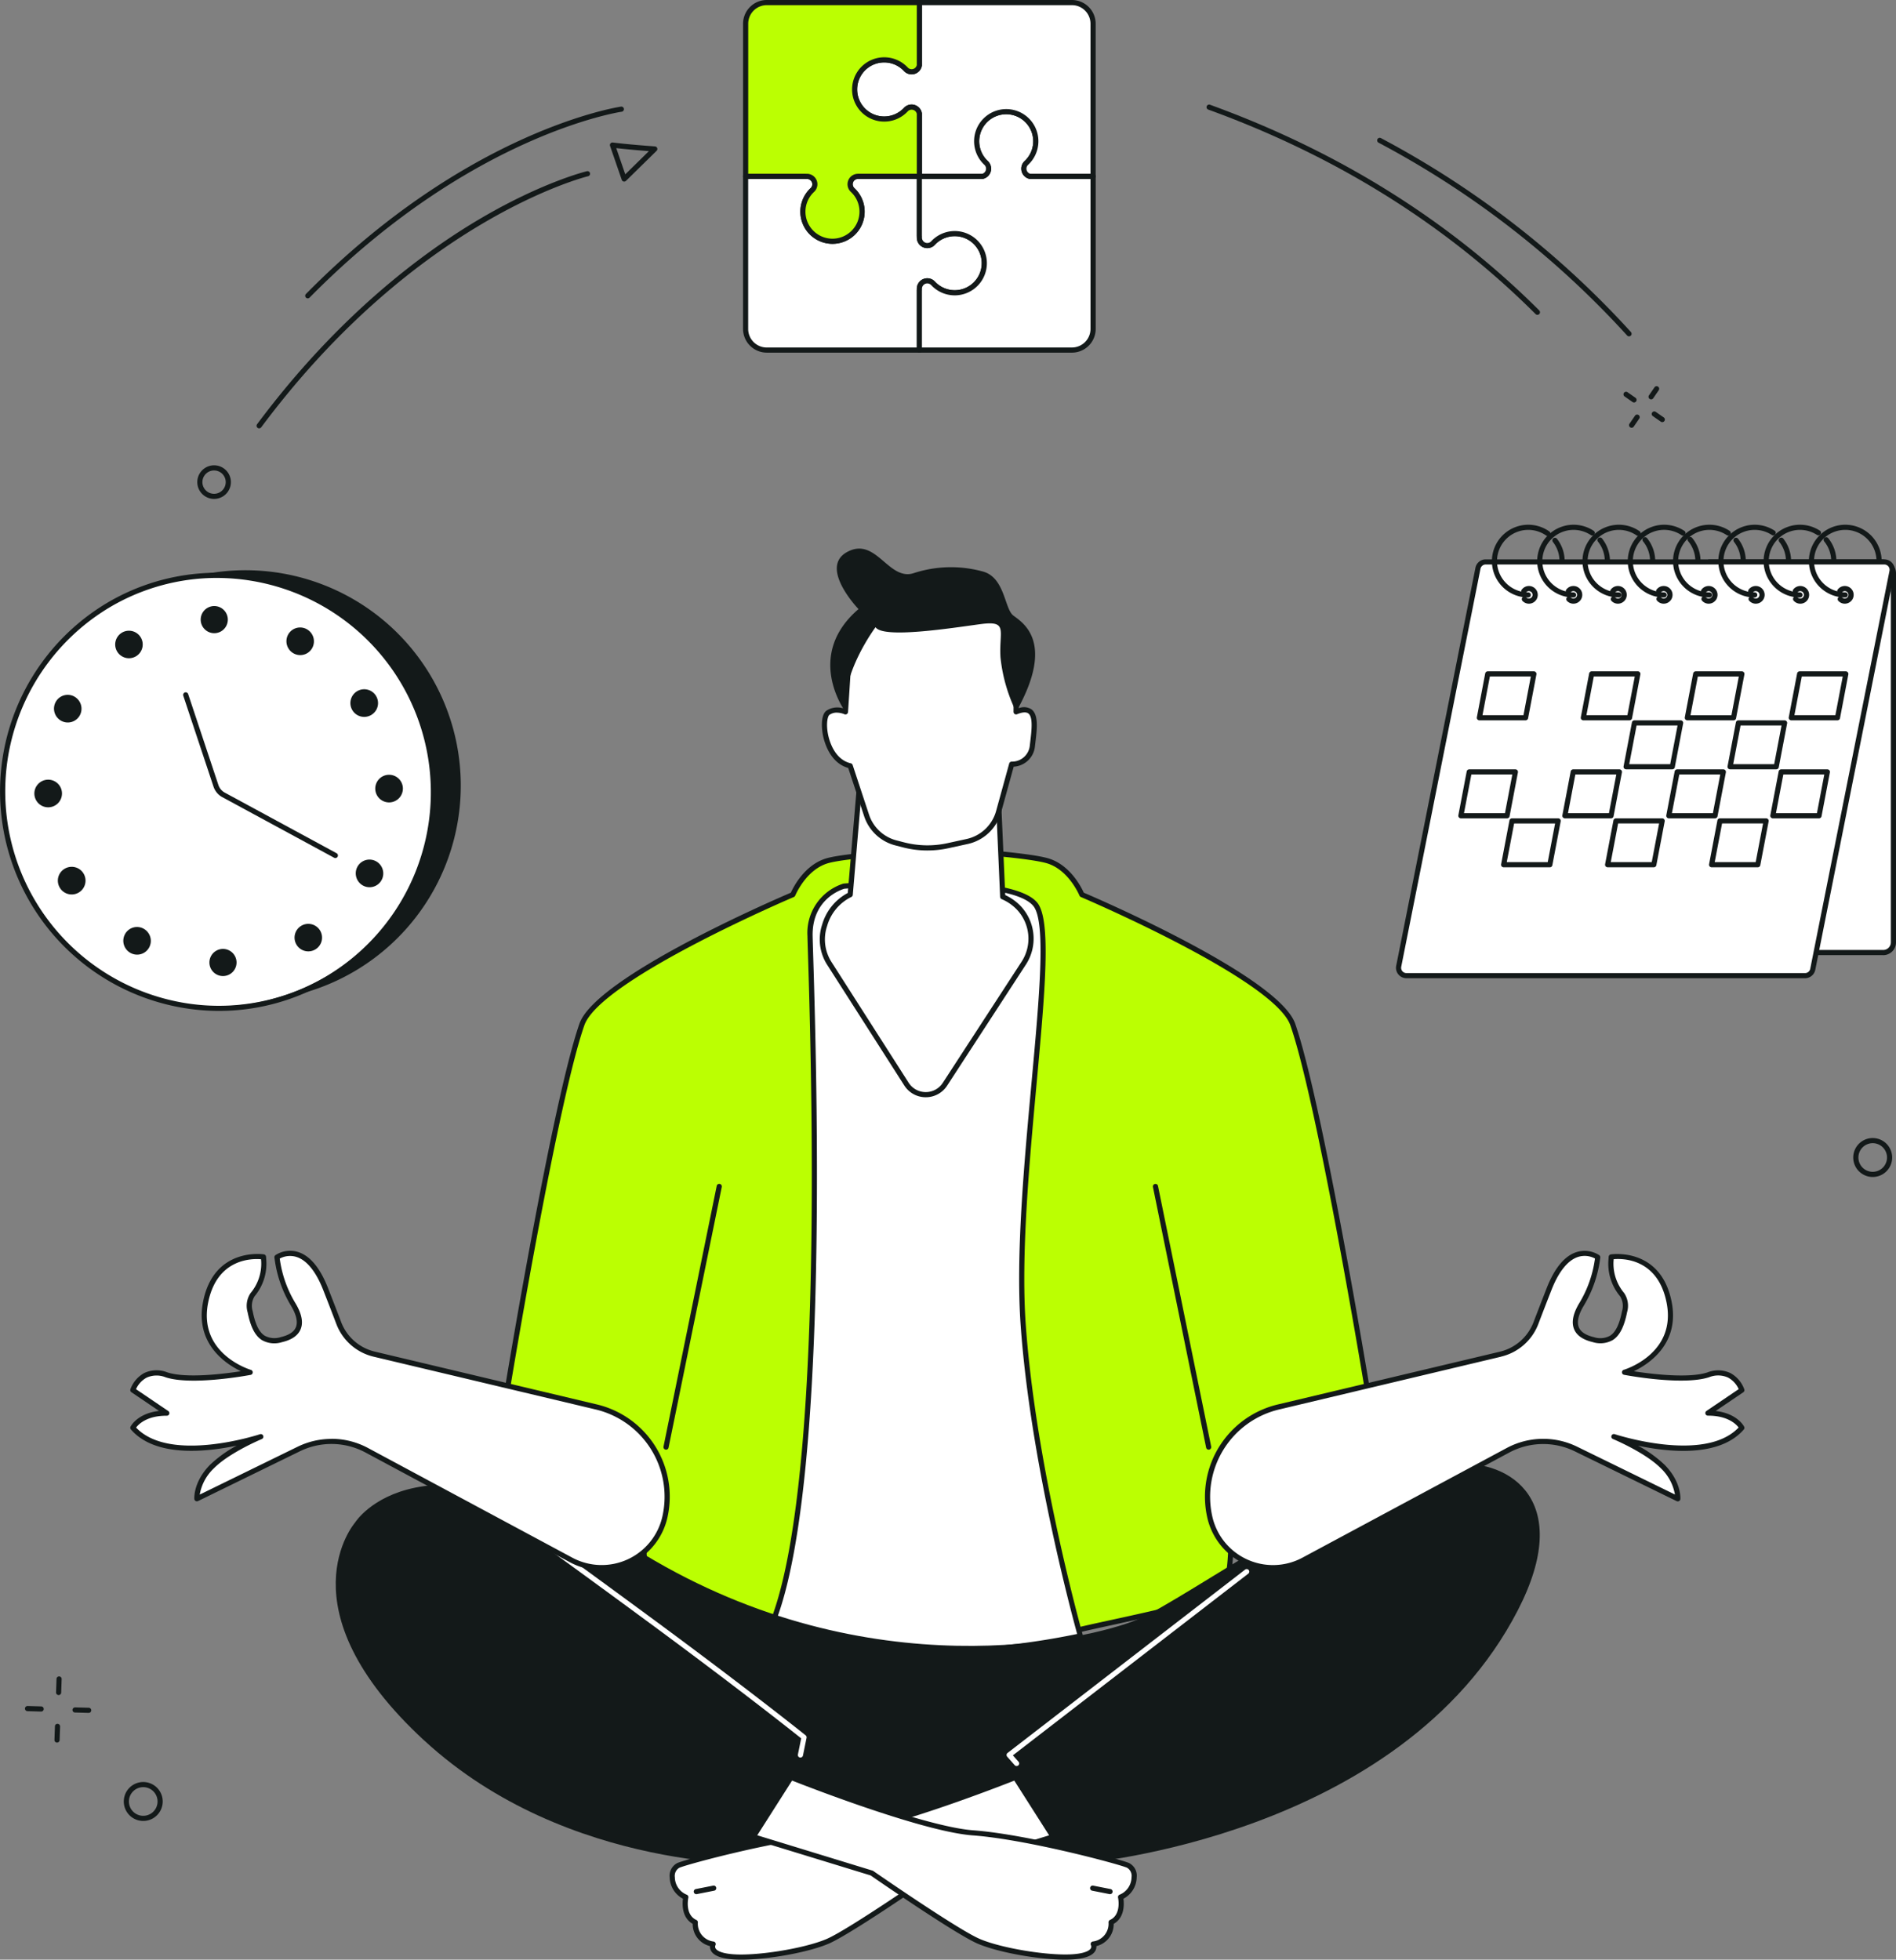 <svg id="Gruppe_37324" data-name="Gruppe 37324" xmlns="http://www.w3.org/2000/svg" xmlns:xlink="http://www.w3.org/1999/xlink" width="378.506" height="391.156" viewBox="0 0 378.506 391.156">
  <rect x="0" y="0" width="378.506" height="391.156" fill="#808080" stroke="none"/>
  <defs>
    <clipPath id="clip-path">
      <rect id="Rechteck_455" data-name="Rechteck 455" width="378.506" height="391.156" transform="translate(0 0)" fill="none"/>
    </clipPath>
  </defs>
  <g id="Gruppe_37323" data-name="Gruppe 37323" clip-path="url(#clip-path)">
    <path id="Pfad_25632" data-name="Pfad 25632" d="M87.826,138.357a42.987,42.987,0,1,1-57.4-20.318,42.988,42.988,0,0,1,57.4,20.318" fill="#131919"/>
    <path id="Pfad_25633" data-name="Pfad 25633" d="M80.411,136.01A42.987,42.987,0,1,1,21.42,120.916,42.987,42.987,0,0,1,80.411,136.01" fill="#fff"/>
    <path id="Pfad_25634" data-name="Pfad 25634" d="M43.743,201.784a43.815,43.815,0,0,1-22.588-81.31,43.02,43.02,0,0,1,32.84-4.8,43.823,43.823,0,0,1,11.871,79.964,43,43,0,0,1-22.123,6.143m-.463-86.424a41.979,41.979,0,0,0-21.6,6,42.8,42.8,0,0,0,11.6,78.088,42,42,0,0,0,32.06-4.686,42.777,42.777,0,0,0-22.059-79.4" fill="#131919"/>
    <path id="Pfad_25635" data-name="Pfad 25635" d="M66.945,171.271a.509.509,0,0,1-.244-.062L44.387,159.117a3.724,3.724,0,0,1-1.765-2.106l-6.034-18.145a.514.514,0,1,1,.976-.324L43.6,156.687a2.7,2.7,0,0,0,1.28,1.527l22.314,12.092a.514.514,0,0,1-.245.965" fill="#131919"/>
    <path id="Pfad_25636" data-name="Pfad 25636" d="M28.108,127.245a2.745,2.745,0,1,1-3.767-.964,2.744,2.744,0,0,1,3.767.964" fill="#131919"/>
    <path id="Pfad_25637" data-name="Pfad 25637" d="M14.861,139.052a2.771,2.771,0,0,1,1.064,3.751,2.733,2.733,0,0,1-3.715,1.066l-.02-.011a2.772,2.772,0,0,1-1.064-3.755,2.733,2.733,0,0,1,3.715-1.066l.02.011" fill="#131919"/>
    <path id="Pfad_25638" data-name="Pfad 25638" d="M9.56,155.626a2.758,2.758,0,1,1-2.7,2.815v-.023a2.764,2.764,0,0,1,2.7-2.792" fill="#131919"/>
    <path id="Pfad_25639" data-name="Pfad 25639" d="M12.89,173.415a2.76,2.76,0,1,1-.941,3.788l-.005-.008a2.744,2.744,0,0,1,.928-3.769l.018-.011" fill="#131919"/>
    <path id="Pfad_25640" data-name="Pfad 25640" d="M24.964,186.441a2.733,2.733,0,0,1,3.715-1.066l.02.011a2.772,2.772,0,0,1,1.064,3.755,2.733,2.733,0,0,1-3.715,1.066l-.02-.011a2.772,2.772,0,0,1-1.064-3.755" fill="#131919"/>
    <path id="Pfad_25641" data-name="Pfad 25641" d="M41.807,192.1a2.708,2.708,0,1,1,0,.034V192.1" fill="#131919"/>
    <path id="Pfad_25642" data-name="Pfad 25642" d="M59.184,188.547a2.745,2.745,0,1,1,3.767.964,2.744,2.744,0,0,1-3.767-.964" fill="#131919"/>
    <path id="Pfad_25643" data-name="Pfad 25643" d="M72.43,176.74a2.772,2.772,0,0,1-1.064-3.755,2.733,2.733,0,0,1,3.715-1.066l.02.011a2.771,2.771,0,0,1,1.065,3.755,2.733,2.733,0,0,1-3.715,1.066l-.02-.011" fill="#131919"/>
    <path id="Pfad_25644" data-name="Pfad 25644" d="M77.731,160.164a2.758,2.758,0,1,1,2.7-2.815v.023a2.764,2.764,0,0,1-2.7,2.792" fill="#131919"/>
    <path id="Pfad_25645" data-name="Pfad 25645" d="M74.132,142.7a2.759,2.759,0,1,1,.941-3.787l0,.007a2.745,2.745,0,0,1-.928,3.77l-.017.01" fill="#131919"/>
    <path id="Pfad_25646" data-name="Pfad 25646" d="M62.328,129.352a2.733,2.733,0,0,1-3.715,1.066l-.02-.011a2.771,2.771,0,0,1-1.065-3.755,2.733,2.733,0,0,1,3.718-1.06l.015.008a2.772,2.772,0,0,1,1.064,3.755" fill="#131919"/>
    <path id="Pfad_25647" data-name="Pfad 25647" d="M45.481,123.695a2.708,2.708,0,1,1,0-.034v.034" fill="#131919"/>
    <path id="Pfad_25648" data-name="Pfad 25648" d="M196.493,52.256a5.9,5.9,0,0,0-10.225-3.74,1.574,1.574,0,0,1-2.725-1.074v-.3h-.009V35.194H171.583V35.2h-.292a1.574,1.574,0,0,0-1.076,2.722,5.905,5.905,0,1,1-8.345.307c.1-.106.2-.208.307-.307A1.573,1.573,0,0,0,161.1,35.2h-.292v-.008H148.856v30.46a4.221,4.221,0,0,0,4.221,4.221h30.46V57.921h.009v-.292a1.574,1.574,0,0,1,2.722-1.076,5.905,5.905,0,0,0,10.225-4.3" fill="#fff"/>
    <path id="Pfad_25649" data-name="Pfad 25649" d="M183.533,70.388h-30.46a4.74,4.74,0,0,1-4.735-4.734V35.194a.514.514,0,0,1,.514-.514H160.8a.522.522,0,0,1,.088.007h.2a2.087,2.087,0,0,1,1.426,3.612,5.392,5.392,0,1,0,7.338,0,2.088,2.088,0,0,1,1.426-3.613h.205a.51.51,0,0,1,.087-.007h11.958a.514.514,0,0,1,.514.514V47.048a.555.555,0,0,1,.009.1v.292a1.059,1.059,0,0,0,1.832.726,6.419,6.419,0,1,1,.334,9.072c-.116-.107-.227-.219-.334-.334a1.06,1.06,0,0,0-1.832.727v.292a.555.555,0,0,1-.009.1V69.877a.514.514,0,0,1-.514.514m-34.167-34.68V65.657a3.711,3.711,0,0,0,3.707,3.707h29.95V57.921a.555.555,0,0,1,.009-.1v-.19a2.087,2.087,0,0,1,3.612-1.426,5.392,5.392,0,1,0,0-7.339,2.087,2.087,0,0,1-3.612-1.426v-.2a.564.564,0,0,1-.009-.1V35.708H171.67a.51.51,0,0,1-.087.007h-.292a1.06,1.06,0,0,0-.726,1.832,6.419,6.419,0,1,1-9.072.335c.108-.116.219-.228.335-.335a1.06,1.06,0,0,0-.727-1.832h-.292a.522.522,0,0,1-.088-.007Z" fill="#131919"/>
    <path id="Pfad_25650" data-name="Pfad 25650" d="M205.583,35.194a1.572,1.572,0,0,1-.688-2.672,5.905,5.905,0,1,0-8.345-.307c.1.106.2.208.307.307a1.572,1.572,0,0,1-.688,2.672H183.536V47.147h.01v.292a1.573,1.573,0,0,0,2.722,1.076,5.905,5.905,0,1,1,.307,8.345c-.106-.1-.208-.2-.307-.307a1.573,1.573,0,0,0-2.722,1.076v.292h-.01V69.874h30.459a4.221,4.221,0,0,0,4.221-4.221V35.193Z" fill="#fff"/>
    <path id="Pfad_25651" data-name="Pfad 25651" d="M213.995,70.388H183.536a.513.513,0,0,1-.514-.512V57.921a.554.554,0,0,1,.009-.1v-.193a2.087,2.087,0,0,1,3.612-1.426,5.392,5.392,0,1,0,0-7.339,2.087,2.087,0,0,1-3.612-1.426v-.2a.554.554,0,0,1-.009-.1V35.195a.513.513,0,0,1,.512-.514H196.1a1.059,1.059,0,0,0,.7-1.325,1.071,1.071,0,0,0-.287-.457,6.419,6.419,0,1,1,8.738,0,1.058,1.058,0,0,0,.408,1.782h12.563a.513.513,0,0,1,.514.512V65.655a4.739,4.739,0,0,1-4.735,4.734M184.05,69.361h29.945a3.711,3.711,0,0,0,3.707-3.707V35.708h-12.12a.491.491,0,0,1-.127-.016,2.085,2.085,0,0,1-.911-3.546,5.391,5.391,0,1,0-7.619-.281c.09.1.184.191.281.281a2.086,2.086,0,0,1-.911,3.546.5.5,0,0,1-.127.016H184.05V47.049a.556.556,0,0,1,.01.1v.293a1.059,1.059,0,0,0,1.832.726,6.419,6.419,0,1,1,.334,9.072c-.116-.107-.227-.219-.334-.334a1.06,1.06,0,0,0-1.832.727v.292a.556.556,0,0,1-.01.1Z" fill="#131919"/>
    <path id="Pfad_25652" data-name="Pfad 25652" d="M213.995.511h-30.46V13.047a1.573,1.573,0,0,1-2.7.788,5.905,5.905,0,1,0-.307,8.345c.106-.1.208-.2.307-.307a1.572,1.572,0,0,1,2.694.788V35.194h12.633a1.572,1.572,0,0,0,.688-2.672,5.906,5.906,0,1,1,8.347-.309q-.148.16-.309.309a1.572,1.572,0,0,0,.688,2.672h12.634V4.735A4.221,4.221,0,0,0,214,.511Z" fill="#fff"/>
    <path id="Pfad_25653" data-name="Pfad 25653" d="M218.213,35.708H205.582a.491.491,0,0,1-.127-.016,2.085,2.085,0,0,1-.911-3.546,5.391,5.391,0,1,0-7.619-.281c.09.1.184.191.281.281a2.086,2.086,0,0,1-.911,3.546.5.5,0,0,1-.127.016H183.536a.514.514,0,0,1-.514-.514V22.713a1.059,1.059,0,0,0-1.8-.491,6.418,6.418,0,1,1,0-8.737,1.059,1.059,0,0,0,1.8-.491V.514A.514.514,0,0,1,183.536,0h30.459a4.739,4.739,0,0,1,4.735,4.734v30.46a.514.514,0,0,1-.514.514M205.653,34.68H217.7V4.734a3.711,3.711,0,0,0-3.707-3.707H184.05V13.046a.491.491,0,0,1-.009.094,2.087,2.087,0,0,1-3.576,1.044,5.391,5.391,0,1,0-.281,7.619c.1-.09.191-.184.281-.281a2.086,2.086,0,0,1,3.576,1.044.491.491,0,0,1,.009.094V34.68H196.1a1.059,1.059,0,0,0,.7-1.325,1.071,1.071,0,0,0-.287-.457,6.419,6.419,0,1,1,8.737,0,1.058,1.058,0,0,0,.408,1.782" fill="#131919"/>
    <path id="Pfad_25654" data-name="Pfad 25654" d="M176.1,11.963a5.89,5.89,0,0,1,4.739,1.872,1.574,1.574,0,0,0,2.7-.788V.511h-30.46a4.221,4.221,0,0,0-4.221,4.221V35.194h11.953V35.2h.292a1.573,1.573,0,0,1,1.076,2.722,5.906,5.906,0,1,0,8.347.309q-.148-.161-.309-.309a1.574,1.574,0,0,1,1.076-2.722h.292v-.008h11.953V22.661a1.573,1.573,0,0,0-2.694-.788,5.905,5.905,0,1,1-4.739-9.91" fill="#bbff02"/>
    <path id="Pfad_25655" data-name="Pfad 25655" d="M166.193,48.67a6.416,6.416,0,0,1-4.365-11.119,1.06,1.06,0,0,0-.727-1.832h-.292a.523.523,0,0,1-.088-.007H148.856a.514.514,0,0,1-.514-.514V4.734A4.739,4.739,0,0,1,153.077,0h30.456a.514.514,0,0,1,.514.514V13.047a.49.49,0,0,1-.009.094,2.087,2.087,0,0,1-3.577,1.044,5.392,5.392,0,1,0,0,7.339,2.087,2.087,0,0,1,3.577,1.044.491.491,0,0,1,.009.094V35.194a.514.514,0,0,1-.512.514H171.67a.51.51,0,0,1-.087.007h-.292a1.06,1.06,0,0,0-.726,1.832A6.419,6.419,0,0,1,166.5,48.662c-.1,0-.2.007-.306.007m-5.3-13.982h.2a2.087,2.087,0,0,1,1.426,3.612,5.392,5.392,0,1,0,7.338,0,2.088,2.088,0,0,1,1.426-3.613h.205a.51.51,0,0,1,.087-.007h11.449V22.713a1.059,1.059,0,0,0-1.8-.491,6.418,6.418,0,1,1,0-8.737,1.059,1.059,0,0,0,1.8-.491V1.028H153.077a3.711,3.711,0,0,0-3.707,3.706V34.68h11.439a.514.514,0,0,1,.088.007" fill="#131919"/>
    <path id="Pfad_25656" data-name="Pfad 25656" d="M272.942,277.216s-9.351-56.894-14.855-72.706c-3.3-9.468-42.116-25.935-42.116-25.935s-2.232-5.508-7.015-6.8-20.562-2.2-20.562-2.2-18.32.906-23.1,2.2-7.015,6.8-7.015,6.8S119.46,195.042,116.16,204.51c-5.505,15.811-14.855,72.706-14.855,72.706l27.848,15.516s-2.272,22.914,1.488,25.3c3.014,1.909,9.279,3.237,23.319,6.486.157.036,61.516.861,61.713.742,5.408-1.328,24.4-4.989,27.934-7.228,3.76-2.382,1.488-25.3,1.488-25.3Z" fill="#bbff02"/>
    <path id="Pfad_25657" data-name="Pfad 25657" d="M213.85,325.772c-2.987,0-10.4-.078-29.058-.315-3.145-.04-30.735-.392-30.951-.442l-3.507-.81c-11.773-2.715-17.147-3.954-19.972-5.743-3.771-2.388-2.1-21.888-1.757-25.445L101.05,277.666a.515.515,0,0,1-.257-.532c.093-.57,9.42-57.12,14.877-72.792,3.249-9.33,38.926-24.755,42.211-26.158.465-1.039,2.768-5.687,7.271-6.906,4.782-1.295,22.462-2.181,23.212-2.218h.055c.646.037,15.887.923,20.667,2.217,4.5,1.219,6.807,5.868,7.271,6.906,3.285,1.4,38.963,16.828,42.211,26.158,5.456,15.672,14.783,72.222,14.877,72.792a.515.515,0,0,1-.257.532l-27.55,15.353c.339,3.557,2.014,23.057-1.757,25.445-2.753,1.744-13.976,4.186-22.172,5.969-2.472.538-4.608,1-5.915,1.323v-.019c-.19.022-.657.036-1.938.036M154.032,324c1.639.038,59.582.843,61.557.745,1.323-.324,3.449-.786,5.906-1.321,7.662-1.667,19.241-4.186,21.84-5.833,2.544-1.611,2.118-16.074,1.252-24.811a.514.514,0,0,1,.261-.5l27.532-15.34c-.8-4.855-9.573-57.326-14.774-72.264-3.185-9.147-41.445-25.467-41.832-25.63a.517.517,0,0,1-.275-.28c-.021-.053-2.2-5.289-6.673-6.5-4.584-1.241-19.682-2.138-20.43-2.182-.806.041-18.376.939-22.967,2.182-4.485,1.214-6.652,6.447-6.673,6.5a.515.515,0,0,1-.276.28c-.386.164-38.647,16.484-41.832,25.63-5.2,14.938-13.969,67.409-14.774,72.264l27.532,15.34a.515.515,0,0,1,.262.5c-.866,8.737-1.292,23.2,1.251,24.811,2.676,1.7,8,2.922,19.653,5.609Z" fill="#131919"/>
    <path id="Pfad_25658" data-name="Pfad 25658" d="M132.961,289.359a.514.514,0,0,1-.51-.518.475.475,0,0,1,.01-.1l10.617-52.023a.514.514,0,0,1,1.01.191l0,.015-10.621,52.028a.513.513,0,0,1-.5.411" fill="#131919"/>
    <path id="Pfad_25659" data-name="Pfad 25659" d="M241.285,289.359a.514.514,0,0,1-.5-.411l-10.618-52.023a.514.514,0,0,1,1.007-.206l10.618,52.023a.515.515,0,0,1-.4.607.544.544,0,0,1-.1.01" fill="#131919"/>
    <path id="Pfad_25660" data-name="Pfad 25660" d="M168.479,176.875s-6.938,1.818-6.771,9.991,4.473,108.8-7.749,137.648c0,0,23.643,10.045,61.713,2.018,0,0-9.338-32.931-11.412-62.073s7.612-77.692,2.4-83.969-38.184-3.614-38.184-3.614" fill="#fff"/>
    <path id="Pfad_25661" data-name="Pfad 25661" d="M186.952,330.13c-20.756,0-33.024-5.072-33.193-5.144a.514.514,0,0,1-.273-.673c5.122-12.091,10.635-45.141,7.812-133.928-.053-1.677-.091-2.873-.1-3.509a10.316,10.316,0,0,1,7.155-10.5.662.662,0,0,1,.089-.015c1.356-.109,33.3-2.612,38.621,3.8,2.869,3.458,1.543,17.937-.137,36.269-1.468,16.023-3.132,34.185-2.15,47.992,2.046,28.757,11.3,61.641,11.394,61.97a.515.515,0,0,1-.355.635l-.034.008a139.6,139.6,0,0,1-28.826,3.1m-32.317-5.9c3.508,1.32,26.15,9.006,60.4,1.914-1.2-4.37-9.372-34.793-11.283-61.646-.988-13.891.68-32.1,2.151-48.159,1.592-17.379,2.967-32.388.369-35.518-4.89-5.894-36.268-3.544-37.7-3.434-.608.174-6.5,2.055-6.347,9.472.013.634.051,1.826.1,3.5,2.219,69.781-.441,116.033-7.691,133.873" fill="#131919"/>
    <path id="Pfad_25662" data-name="Pfad 25662" d="M171.818,154.031l-2.09,24.544a9.823,9.823,0,0,0-5.106,6.116,8.942,8.942,0,0,0,.975,7.667l15.359,24.031a4.574,4.574,0,0,0,7.689.031l15.7-24.132a8.938,8.938,0,0,0-1.07-11.188,9.692,9.692,0,0,0-3.1-2.1l-1.091-24.969Z" fill="#fff"/>
    <path id="Pfad_25663" data-name="Pfad 25663" d="M184.815,219.014h-.022a5.069,5.069,0,0,1-4.267-2.349l-15.359-24.031a9.4,9.4,0,0,1-1.029-8.109,10.418,10.418,0,0,1,5.106-6.285l2.065-24.254a.514.514,0,0,1,.512-.47H199.09a.513.513,0,0,1,.513.491l1.077,24.651a10.3,10.3,0,0,1,2.964,2.077,9.47,9.47,0,0,1,1.137,11.833l-15.7,24.132a5.068,5.068,0,0,1-4.264,2.314m-12.522-64.47-2.049,24.074a.516.516,0,0,1-.294.422,9.249,9.249,0,0,0-4.838,5.815,8.377,8.377,0,0,0,.921,7.226l15.359,24.031a4.047,4.047,0,0,0,3.4,1.874h.018a4.043,4.043,0,0,0,3.4-1.846l15.7-24.132a8.437,8.437,0,0,0-1-10.544,9.22,9.22,0,0,0-2.937-1.99.512.512,0,0,1-.315-.451l-1.07-24.478Z" fill="#131919"/>
    <path id="Pfad_25664" data-name="Pfad 25664" d="M202.858,142.087l.019-13.343s-1.324-9.391-11.946-9.391-21.24,6.991-21.24,6.991c.047,1.866-.9,15.743-.9,15.743a3.786,3.786,0,0,0-3.5.174c-1.558,1.093-.714,9.418,4.435,10.594l3.264,9.89a8.4,8.4,0,0,0,5.872,5.5l1.512.392a19.079,19.079,0,0,0,8.842.169l3.837-.837a8.4,8.4,0,0,0,6.306-5.974l2.609-9.465a4.093,4.093,0,0,0,4.133-3.689c.435-3.75,1.3-8.591-3.247-6.753" fill="#fff"/>
    <path id="Pfad_25665" data-name="Pfad 25665" d="M185.16,169.759a19.593,19.593,0,0,1-4.909-.622l-1.512-.392a8.876,8.876,0,0,1-6.231-5.835l-3.176-9.622c-3.691-1.038-4.791-5.238-5.043-6.527-.378-1.933-.305-4.2.713-4.917a3.961,3.961,0,0,1,3.324-.459c.188-2.8.892-13.438.853-15.025a.514.514,0,0,1,.231-.442c.439-.289,10.87-7.076,21.523-7.076,10.942,0,12.44,9.735,12.454,9.833a.58.58,0,0,1,.005.072l-.018,12.617a2.751,2.751,0,0,1,2.558.235c1.433,1.1,1.094,3.9.767,6.61l-.083.693a4.509,4.509,0,0,1-4.248,4.129l-2.509,9.1a8.888,8.888,0,0,1-6.692,6.339l-3.836.837a19.565,19.565,0,0,1-4.171.448m-18.082-27.514a2.553,2.553,0,0,0-1.486.44c-.379.266-.7,1.8-.295,3.878.229,1.168,1.233,5.037,4.549,5.8a.513.513,0,0,1,.373.34l3.263,9.89a7.856,7.856,0,0,0,5.513,5.163l1.512.391a18.639,18.639,0,0,0,8.6.165l3.836-.837a7.864,7.864,0,0,0,5.92-5.608l2.609-9.466a.514.514,0,0,1,.5-.378,3.546,3.546,0,0,0,3.614-3.234l.083-.7c.265-2.2.6-4.931-.371-5.671-.432-.331-1.191-.279-2.256.15a.513.513,0,0,1-.669-.283.52.52,0,0,1-.038-.194l.019-13.3c-.109-.692-1.611-8.916-11.432-8.916-9.495,0-19.122,5.756-20.726,6.759-.029,2.674-.865,14.953-.9,15.5a.514.514,0,0,1-.548.477.5.5,0,0,1-.185-.048,3.974,3.974,0,0,0-1.494-.31" fill="#131919"/>
    <path id="Pfad_25666" data-name="Pfad 25666" d="M174.789,125.194s-6.863,9.138-6,16.893c0,0-8.325-11.139,2.6-20.509,0,0-8-8.3-2.254-11.409s8.185,5.788,13.209,4.254A23.951,23.951,0,0,1,196.3,114.1c4.3,1.251,4.229,7.372,5.966,8.74s8.568,5.121.592,19.245a32.182,32.182,0,0,1-3.128-10.877c-.32-5.37,1.623-7.388-4.041-6.622s-19.381,2.94-20.9.607" fill="#131919"/>
    <path id="Pfad_25667" data-name="Pfad 25667" d="M84.705,347.427c-28.688-26.443-13.838-43.5-13.838-43.5s12.815-20.761,57.787,6.38,88.5,17.051,98.346,12.983,44.241-29.643,63.625-31.079c10.786-.8,23.7,7.311,12.37,29.231-23.42,45.331-87.024,50.5-87.024,50.5s-30.832,5.792-62.5.181c0,0-40.072,1.744-68.76-24.7" fill="#131919"/>
    <path id="Pfad_25668" data-name="Pfad 25668" d="M202.949,352.508a.512.512,0,0,1-.385-.174l-1.492-1.691a.513.513,0,0,1,.045-.725.277.277,0,0,1,.026-.022L248.567,313.3a.514.514,0,0,1,.628.814l-46.99,36.259,1.129,1.28a.513.513,0,0,1-.385.854" fill="#fff"/>
    <path id="Pfad_25669" data-name="Pfad 25669" d="M159.791,350.817a.558.558,0,0,1-.1-.01.513.513,0,0,1-.4-.606l.654-3.219c-1.765-1.408-12.972-10.3-30.961-23.53-19.555-14.382-23.816-17.31-23.857-17.338a.514.514,0,1,1,.551-.868l.029.02c.041.028,4.317,2.966,23.886,17.358s31.125,23.66,31.24,23.752a.514.514,0,0,1,.182.5L160.3,350.4a.513.513,0,0,1-.5.411" fill="#fff"/>
    <path id="Pfad_25670" data-name="Pfad 25670" d="M202.694,354.781s-25.87,10.3-36.325,11.065-28.822,5.608-30.924,6.479-1.472,5.309,1.468,6.345c0,0-.84,3.766,1.89,5.026,0,0-.206,3.861,3.572,4.345,0,0-1.177,2.081,3.713,2.525s14.624-1.134,19.144-3.076,21.351-13.617,21.351-13.617l23.655-7.247Z" fill="#fff"/>
    <path id="Pfad_25671" data-name="Pfad 25671" d="M147.966,391.155c-.7,0-1.343-.025-1.923-.078-2.234-.2-3.618-.783-4.112-1.725a1.681,1.681,0,0,1-.188-.9,4.511,4.511,0,0,1-3.456-4.441c-2.2-1.247-2.087-3.961-1.947-5.02a4.93,4.93,0,0,1-2.645-4.254,2.834,2.834,0,0,1,1.554-2.883c1.993-.826,20.374-5.729,31.083-6.517,10.257-.754,35.914-10.928,36.172-11.03a.513.513,0,0,1,.624.2l7.545,11.846a.515.515,0,0,1-.158.71.565.565,0,0,1-.125.057l-23.579,7.224c-1.317.913-16.957,11.723-21.375,13.621-4.1,1.761-12.211,3.193-17.47,3.193m54.523-35.741c-3.414,1.345-26.25,10.221-36.082,10.944-10.614.781-28.8,5.625-30.765,6.441a1.861,1.861,0,0,0-.919,1.906,3.809,3.809,0,0,0,2.362,3.479.515.515,0,0,1,.331.6c-.03.137-.712,3.379,1.6,4.448a.514.514,0,0,1,.3.494,3.581,3.581,0,0,0,3.123,3.808.514.514,0,0,1,.444.575.5.5,0,0,1-.062.188.662.662,0,0,0,.026.594c.188.341.864.946,3.288,1.166,4.743.433,14.456-1.128,18.894-3.036,4.421-1.9,21.093-13.45,21.261-13.566a.492.492,0,0,1,.142-.069l23.01-7.05Z" fill="#131919"/>
    <path id="Pfad_25672" data-name="Pfad 25672" d="M139.013,378.081a.514.514,0,0,1-.1-1.019l3.465-.682a.514.514,0,1,1,.2,1.009l-3.465.682a.479.479,0,0,1-.1.01" fill="#131919"/>
    <path id="Pfad_25673" data-name="Pfad 25673" d="M157.922,354.781s25.87,10.3,36.325,11.065,28.822,5.608,30.924,6.479,1.472,5.309-1.468,6.345c0,0,.84,3.766-1.89,5.026,0,0,.206,3.861-3.572,4.345,0,0,1.177,2.081-3.713,2.525s-14.624-1.134-19.144-3.076-21.352-13.617-21.352-13.617l-23.655-7.247Z" fill="#fff"/>
    <path id="Pfad_25674" data-name="Pfad 25674" d="M212.651,391.157c-5.259,0-13.37-1.432-17.47-3.193-4.419-1.9-20.058-12.708-21.375-13.621l-23.579-7.224a.515.515,0,0,1-.341-.642.527.527,0,0,1,.058-.125l7.546-11.846a.511.511,0,0,1,.624-.2c.258.1,25.916,10.276,36.172,11.03,10.708.788,29.09,5.691,31.082,6.517a2.834,2.834,0,0,1,1.554,2.883,4.933,4.933,0,0,1-2.644,4.255c.141,1.059.257,3.772-1.947,5.019a4.512,4.512,0,0,1-3.457,4.441,1.684,1.684,0,0,1-.188.9c-.494.942-1.877,1.522-4.111,1.725-.58.052-1.228.078-1.923.078m-61.477-24.823,23.009,7.05a.51.51,0,0,1,.143.069c.168.116,16.84,11.667,21.261,13.567,4.439,1.907,14.149,3.468,18.894,3.035,2.536-.23,3.149-.9,3.294-1.179a.666.666,0,0,0,.019-.581.513.513,0,0,1,.194-.7.522.522,0,0,1,.188-.063,3.562,3.562,0,0,0,3.123-3.808.515.515,0,0,1,.3-.494c2.326-1.074,1.611-4.414,1.6-4.447a.514.514,0,0,1,.331-.6,3.808,3.808,0,0,0,2.361-3.479,1.863,1.863,0,0,0-.919-1.906c-1.968-.816-20.151-5.661-30.764-6.442-9.832-.723-32.668-9.6-36.082-10.944Z" fill="#131919"/>
    <path id="Pfad_25675" data-name="Pfad 25675" d="M221.6,378.082a.476.476,0,0,1-.1-.01l-3.465-.682a.514.514,0,0,1,.2-1.009l3.465.682a.514.514,0,0,1-.1,1.018" fill="#131919"/>
    <path id="Pfad_25676" data-name="Pfad 25676" d="M74.7,270.3l44.24,10.521a18.509,18.509,0,0,1,13.832,21.815A12.933,12.933,0,0,1,114,311.368l-40.8-21.9a14.851,14.851,0,0,0-13.544-.257l-20.348,9.946s-.235-3.144,2.991-6.422,9.775-5.987,9.775-5.987-18.637,6.219-25.552-1.762c0,0,1.515-2.958,6.782-2.931l-6.782-4.591a5,5,0,0,1,6.3-3.2c.131.043.259.091.386.144,5.149,1.708,16.73-.492,16.73-.492s-10.986-3.319-8.9-13.954S52.6,250.879,52.6,250.879l.061.886a9.7,9.7,0,0,1-2.232,6.647,4.024,4.024,0,0,0-.486,3.411c.943,4.726,2.728,6.388,6.226,5.568,4.8-1.125,3.9-4.469,2.38-7a23.721,23.721,0,0,1-3.192-8.991l-.063-.455s5.653-4.033,9.716,6.357c1.138,2.909,1.985,5.109,2.615,6.769a10.063,10.063,0,0,0,7.081,6.223" fill="#fff"/>
    <path id="Pfad_25677" data-name="Pfad 25677" d="M120.108,313.435a13.389,13.389,0,0,1-6.351-1.612l-40.8-21.9a14.375,14.375,0,0,0-13.076-.247l-20.348,9.945a.514.514,0,0,1-.738-.424c-.01-.137-.214-3.415,3.137-6.821a24.781,24.781,0,0,1,5.317-3.824c-6.124,1.3-16.265,2.37-21.116-3.227a.514.514,0,0,1-.069-.571c.061-.119,1.4-2.641,5.683-3.129l-5.514-3.733a.513.513,0,0,1-.2-.584,6.029,6.029,0,0,1,2.767-3.251,5.8,5.8,0,0,1,4.573-.139c3.784,1.255,11.3.314,14.713-.215-3.1-1.491-9.177-5.54-7.551-13.843,2.154-11,12.047-9.5,12.147-9.486a.514.514,0,0,1,.43.471l.061.886a10.122,10.122,0,0,1-2.342,7,3.611,3.611,0,0,0-.386,2.992c.523,2.62,1.28,4.171,2.383,4.88a4.071,4.071,0,0,0,3.222.288c1.608-.377,2.62-1.033,3.008-1.951.554-1.314-.211-3.055-.951-4.285a24.111,24.111,0,0,1-3.26-9.187l-.063-.455a.516.516,0,0,1,.21-.489,5.384,5.384,0,0,1,4.425-.647c2.432.724,4.474,3.158,6.069,7.236,1.026,2.624,1.906,4.9,2.616,6.774a9.546,9.546,0,0,0,6.72,5.9l44.24,10.521a18.921,18.921,0,0,1,14.216,22.421,13.491,13.491,0,0,1-13.166,10.694M66.177,287.192a15.382,15.382,0,0,1,7.268,1.822l40.8,21.9a12.421,12.421,0,0,0,18.026-8.389,17.9,17.9,0,0,0-13.448-21.209L74.583,270.8a10.568,10.568,0,0,1-7.443-6.54c-.709-1.868-1.588-4.144-2.613-6.764-1.449-3.7-3.312-5.994-5.388-6.62a4.348,4.348,0,0,0-3.294.34l.016.12a23.082,23.082,0,0,0,3.124,8.8c1.254,2.086,1.6,3.84,1.016,5.215-.522,1.237-1.774,2.1-3.72,2.552a5.023,5.023,0,0,1-4.013-.424c-1.353-.871-2.254-2.632-2.834-5.544a4.553,4.553,0,0,1,.587-3.829,9.117,9.117,0,0,0,2.123-6.294l-.032-.461c-1.784-.153-8.826-.189-10.571,8.717-1.972,10.063,8.116,13.233,8.546,13.363a.514.514,0,0,1-.053,1c-.478.091-11.772,2.2-16.987.476a4.826,4.826,0,0,0-3.785.08,4.883,4.883,0,0,0-2.11,2.3l6.437,4.358a.514.514,0,0,1-.288.939.224.224,0,0,0-.073,0c-3.887,0-5.544,1.674-6.062,2.365,6.816,7.2,24.562,1.387,24.743,1.327a.514.514,0,0,1,.359.962c-.064.027-6.491,2.708-9.6,5.872a9.41,9.41,0,0,0-2.793,5.214l19.558-9.559a15.369,15.369,0,0,1,6.746-1.556" fill="#131919"/>
    <path id="Pfad_25678" data-name="Pfad 25678" d="M299.546,270.3l-44.24,10.521a18.509,18.509,0,0,0-13.832,21.815,12.933,12.933,0,0,0,18.771,8.736l40.8-21.9a14.85,14.85,0,0,1,13.545-.257l20.348,9.946s.235-3.144-2.991-6.422-9.775-5.987-9.775-5.987,18.637,6.219,25.552-1.762c0,0-1.515-2.958-6.782-2.931l6.782-4.591a5,5,0,0,0-6.3-3.2c-.131.043-.259.091-.386.144-5.149,1.708-16.729-.492-16.729-.492s10.985-3.319,8.9-13.954-11.56-9.078-11.56-9.078l-.061.886a9.7,9.7,0,0,0,2.232,6.647,4.02,4.02,0,0,1,.486,3.411c-.943,4.726-2.728,6.388-6.226,5.568-4.8-1.125-3.9-4.469-2.381-7a23.721,23.721,0,0,0,3.192-8.991l.063-.455s-5.653-4.033-9.717,6.357c-1.138,2.909-1.985,5.109-2.615,6.769a10.063,10.063,0,0,1-7.081,6.223" fill="#fff"/>
    <path id="Pfad_25679" data-name="Pfad 25679" d="M254.141,313.435a13.493,13.493,0,0,1-13.167-10.7,18.921,18.921,0,0,1,14.216-22.421L299.43,269.8a9.543,9.543,0,0,0,6.72-5.9c.718-1.892,1.6-4.171,2.616-6.774,1.6-4.078,3.637-6.512,6.069-7.236a5.385,5.385,0,0,1,4.425.647.517.517,0,0,1,.211.488l-.062.455a24.136,24.136,0,0,1-3.261,9.187c-.74,1.23-1.505,2.971-.951,4.285.388.918,1.4,1.574,3.008,1.951a4.071,4.071,0,0,0,3.222-.288c1.1-.709,1.86-2.26,2.382-4.88a3.611,3.611,0,0,0-.386-2.992,10.122,10.122,0,0,1-2.342-7l.061-.887a.515.515,0,0,1,.43-.471c.1-.019,9.992-1.511,12.147,9.486,1.626,8.3-4.453,12.352-7.551,13.843,3.414.528,10.93,1.469,14.712.215a5.8,5.8,0,0,1,4.573.14,6.029,6.029,0,0,1,2.767,3.251.514.514,0,0,1-.2.583l-5.514,3.733c4.28.488,5.623,3.01,5.683,3.129a.515.515,0,0,1-.069.571c-4.85,5.6-14.992,4.529-21.116,3.228a24.683,24.683,0,0,1,5.316,3.824c3.351,3.4,3.148,6.683,3.137,6.821a.513.513,0,0,1-.738.424l-20.348-9.945a14.372,14.372,0,0,0-13.076.248l-40.8,21.9a13.4,13.4,0,0,1-6.354,1.6M299.669,270.8l-44.24,10.521a17.9,17.9,0,0,0-13.448,21.209,12.418,12.418,0,0,0,18.026,8.389l40.8-21.9a15.4,15.4,0,0,1,14.014-.266l19.553,9.557a9.464,9.464,0,0,0-2.788-5.212c-3.116-3.167-9.54-5.845-9.6-5.872a.514.514,0,0,1,.359-.962c.181.06,17.932,5.869,24.743-1.328-.519-.693-2.215-2.381-6.133-2.364a.514.514,0,0,1-.288-.939l6.436-4.357a4.908,4.908,0,0,0-2.118-2.306,4.834,4.834,0,0,0-3.776-.076c-5.215,1.729-16.509-.384-16.987-.476a.514.514,0,0,1-.053-1c.43-.131,10.515-3.318,8.547-13.363-1.744-8.906-8.783-8.875-10.572-8.717l-.032.462a9.114,9.114,0,0,0,2.123,6.293,4.553,4.553,0,0,1,.587,3.829c-.581,2.912-1.481,4.673-2.834,5.544a5.018,5.018,0,0,1-4.013.425c-1.946-.456-3.2-1.315-3.72-2.552-.58-1.375-.238-3.129,1.016-5.215a23.088,23.088,0,0,0,3.124-8.8l.016-.121a4.343,4.343,0,0,0-3.294-.34c-2.076.626-3.939,2.916-5.388,6.62-1.017,2.6-1.9,4.876-2.614,6.764a10.568,10.568,0,0,1-7.442,6.541" fill="#131919"/>
    <path id="Pfad_25680" data-name="Pfad 25680" d="M362.331,190.138H375.95a2.043,2.043,0,0,0,2.043-2.043V114.457a2.276,2.276,0,0,0-2.277-2.277H341.207Z" fill="#fff"/>
    <path id="Pfad_25681" data-name="Pfad 25681" d="M375.95,190.648H362.331a.514.514,0,1,1,0-1.028H375.95a1.531,1.531,0,0,0,1.529-1.53V114.456a1.765,1.765,0,0,0-1.763-1.763H341.207a.514.514,0,1,1,0-1.028h34.509a2.793,2.793,0,0,1,2.791,2.791V188.1a2.56,2.56,0,0,1-2.557,2.557" fill="#131919"/>
    <path id="Pfad_25682" data-name="Pfad 25682" d="M361.889,193.478a1.573,1.573,0,0,1-1.543,1.268H280.772a1.573,1.573,0,0,1-1.573-1.573,1.555,1.555,0,0,1,.03-.305l15.822-79.442a1.572,1.572,0,0,1,1.543-1.268h79.574a1.573,1.573,0,0,1,1.573,1.573,1.555,1.555,0,0,1-.03.305Z" fill="#fff"/>
    <path id="Pfad_25683" data-name="Pfad 25683" d="M360.347,195.259H280.774a2.088,2.088,0,0,1-2.087-2.087,2.114,2.114,0,0,1,.04-.4l15.821-79.442a2.091,2.091,0,0,1,2.046-1.681h79.574a2.087,2.087,0,0,1,2.087,2.087,2.115,2.115,0,0,1-.04.4l-15.822,79.443a2.093,2.093,0,0,1-2.047,1.681m-63.753-82.588a1.061,1.061,0,0,0-1.038.853l-15.822,79.443a1.059,1.059,0,0,0,.834,1.244,1.088,1.088,0,0,0,.205.02h79.574a1.062,1.062,0,0,0,1.039-.854l15.822-79.443a1.059,1.059,0,0,0-.834-1.244,1.087,1.087,0,0,0-.2-.02Z" fill="#131919"/>
    <path id="Pfad_25684" data-name="Pfad 25684" d="M300.868,163.34h-9.225a.514.514,0,0,1-.505-.61l1.666-8.748a.514.514,0,0,1,.5-.417h9.225a.514.514,0,0,1,.509.519.459.459,0,0,1-.009.091l-1.666,8.748a.514.514,0,0,1-.5.417m-8.6-1.028h8.179l1.47-7.721h-8.179Z" fill="#131919"/>
    <path id="Pfad_25685" data-name="Pfad 25685" d="M302.021,162.822l1.666-8.749h9.225l-1.666,8.749Z" fill="#fff"/>
    <path id="Pfad_25686" data-name="Pfad 25686" d="M321.625,163.34H312.4a.513.513,0,0,1-.509-.517.49.49,0,0,1,.009-.093l1.665-8.748a.514.514,0,0,1,.5-.417h9.225a.514.514,0,0,1,.509.519.462.462,0,0,1-.009.091l-1.666,8.748a.514.514,0,0,1-.5.417m-8.6-1.028H321.2l1.47-7.721h-8.179Z" fill="#131919"/>
    <path id="Pfad_25687" data-name="Pfad 25687" d="M322.78,162.822l1.666-8.749h9.225l-1.666,8.749Z" fill="#fff"/>
    <path id="Pfad_25688" data-name="Pfad 25688" d="M342.382,163.34h-9.225a.514.514,0,0,1-.505-.61l1.666-8.748a.514.514,0,0,1,.5-.417h9.225a.513.513,0,0,1,.509.517.487.487,0,0,1-.009.093l-1.665,8.748a.514.514,0,0,1-.505.417m-8.6-1.028h8.179l1.47-7.721h-8.179Z" fill="#131919"/>
    <path id="Pfad_25689" data-name="Pfad 25689" d="M343.535,162.822l1.666-8.749h9.225l-1.666,8.749Z" fill="#fff"/>
    <path id="Pfad_25690" data-name="Pfad 25690" d="M363.143,163.34h-9.226a.513.513,0,0,1-.509-.517.49.49,0,0,1,.009-.093l1.666-8.748a.514.514,0,0,1,.5-.417h9.225a.514.514,0,0,1,.509.519.462.462,0,0,1-.009.091l-1.666,8.748a.513.513,0,0,1-.5.417m-8.6-1.028h8.18l1.47-7.721h-8.18Z" fill="#131919"/>
    <path id="Pfad_25691" data-name="Pfad 25691" d="M289.8,172.6l1.666-8.749h9.225L299.02,172.6Z" fill="#fff"/>
    <path id="Pfad_25692" data-name="Pfad 25692" d="M309.4,173.114h-9.225a.514.514,0,0,1-.509-.519.467.467,0,0,1,.009-.091l1.666-8.748a.514.514,0,0,1,.5-.417h9.226a.514.514,0,0,1,.509.519.459.459,0,0,1-.009.091L309.9,172.7a.514.514,0,0,1-.5.417m-8.6-1.028h8.179l1.47-7.721h-8.18Z" fill="#131919"/>
    <path id="Pfad_25693" data-name="Pfad 25693" d="M310.554,172.6l1.666-8.749h9.225l-1.666,8.749Z" fill="#fff"/>
    <path id="Pfad_25694" data-name="Pfad 25694" d="M330.157,173.114h-9.225a.514.514,0,0,1-.509-.519.467.467,0,0,1,.009-.091l1.666-8.748a.514.514,0,0,1,.505-.417h9.225a.514.514,0,0,1,.509.519.459.459,0,0,1-.009.091l-1.665,8.748a.514.514,0,0,1-.5.417m-8.6-1.028h8.179l1.47-7.721h-8.179Z" fill="#131919"/>
    <path id="Pfad_25695" data-name="Pfad 25695" d="M331.311,172.6l1.666-8.749H342.2l-1.666,8.749Z" fill="#fff"/>
    <path id="Pfad_25696" data-name="Pfad 25696" d="M350.915,173.114H341.69a.514.514,0,0,1-.509-.519.467.467,0,0,1,.009-.091l1.665-8.748a.514.514,0,0,1,.5-.417h9.225a.514.514,0,0,1,.509.519.459.459,0,0,1-.009.091l-1.666,8.748a.514.514,0,0,1-.5.417m-8.6-1.028h8.179l1.47-7.721h-8.179Z" fill="#131919"/>
    <path id="Pfad_25697" data-name="Pfad 25697" d="M352.068,172.6l1.666-8.749h9.225l-1.666,8.749Z" fill="#fff"/>
    <path id="Pfad_25698" data-name="Pfad 25698" d="M304.558,143.782h-9.225a.513.513,0,0,1-.509-.517.487.487,0,0,1,.009-.093l1.665-8.749a.514.514,0,0,1,.5-.417h9.225a.514.514,0,0,1,.509.519.459.459,0,0,1-.009.091l-1.666,8.749a.514.514,0,0,1-.5.417m-8.6-1.028h8.179l1.47-7.721h-8.181Z" fill="#131919"/>
    <path id="Pfad_25699" data-name="Pfad 25699" d="M305.716,143.255l1.666-8.749h9.225l-1.666,8.749Z" fill="#fff"/>
    <path id="Pfad_25700" data-name="Pfad 25700" d="M325.315,143.782H316.09a.514.514,0,0,1-.514-.514.521.521,0,0,1,.009-.1l1.666-8.749a.514.514,0,0,1,.5-.417h9.225a.514.514,0,0,1,.509.519.462.462,0,0,1-.009.091l-1.665,8.749a.514.514,0,0,1-.505.417m-8.6-1.028h8.179l1.47-7.721h-8.179Z" fill="#131919"/>
    <path id="Pfad_25701" data-name="Pfad 25701" d="M326.468,143.264l1.666-8.749h9.225l-1.666,8.749Z" fill="#fff"/>
    <path id="Pfad_25702" data-name="Pfad 25702" d="M346.072,143.782h-9.225a.514.514,0,0,1-.509-.519.469.469,0,0,1,.009-.091l1.665-8.749a.514.514,0,0,1,.5-.417h9.225a.514.514,0,0,1,.514.514.521.521,0,0,1-.009.1l-1.666,8.749a.514.514,0,0,1-.5.417m-8.6-1.028h8.179l1.47-7.721h-8.179Z" fill="#131919"/>
    <path id="Pfad_25703" data-name="Pfad 25703" d="M347.224,143.264l1.666-8.749h9.225l-1.666,8.749Z" fill="#fff"/>
    <path id="Pfad_25704" data-name="Pfad 25704" d="M366.829,143.782H357.6a.514.514,0,0,1-.509-.519.467.467,0,0,1,.009-.091l1.666-8.749a.514.514,0,0,1,.5-.417h9.225a.514.514,0,0,1,.509.519.459.459,0,0,1-.009.091l-1.666,8.749a.514.514,0,0,1-.5.417m-8.6-1.028h8.179l1.47-7.721H359.7Z" fill="#131919"/>
    <path id="Pfad_25705" data-name="Pfad 25705" d="M293.488,153.043l1.666-8.749h9.225l-1.666,8.749Z" fill="#fff"/>
    <path id="Pfad_25706" data-name="Pfad 25706" d="M303.867,153.043l1.666-8.749h9.225l-1.666,8.749Z" fill="#fff"/>
    <path id="Pfad_25707" data-name="Pfad 25707" d="M314.244,153.043l1.666-8.749h9.225l-1.666,8.749Z" fill="#fff"/>
    <path id="Pfad_25708" data-name="Pfad 25708" d="M333.848,153.558h-9.225a.514.514,0,0,1-.509-.519.469.469,0,0,1,.009-.091l1.666-8.749a.514.514,0,0,1,.5-.417h9.225a.514.514,0,0,1,.509.519.462.462,0,0,1-.009.091l-1.666,8.749a.514.514,0,0,1-.5.417m-8.6-1.028h8.179l1.47-7.721h-8.179Z" fill="#131919"/>
    <path id="Pfad_25709" data-name="Pfad 25709" d="M335,153.043l1.666-8.749h9.225l-1.666,8.749Z" fill="#fff"/>
    <path id="Pfad_25710" data-name="Pfad 25710" d="M355.635,153.043l1.666-8.749h9.225l-1.666,8.749Z" fill="#fff"/>
    <path id="Pfad_25711" data-name="Pfad 25711" d="M354.605,153.558H345.38a.514.514,0,0,1-.509-.519.467.467,0,0,1,.009-.091l1.666-8.749a.514.514,0,0,1,.5-.417h9.225a.514.514,0,0,1,.509.519.459.459,0,0,1-.009.091l-1.666,8.749a.514.514,0,0,1-.5.417m-8.6-1.028h8.179l1.471-7.721h-8.179Z" fill="#131919"/>
    <path id="Pfad_25712" data-name="Pfad 25712" d="M311.843,112.516a.513.513,0,0,1-.514-.512v0a6.165,6.165,0,0,0-1.315-3.829.514.514,0,1,1,.811-.632A7.192,7.192,0,0,1,312.356,112a.513.513,0,0,1-.512.514h0" fill="#131919"/>
    <path id="Pfad_25713" data-name="Pfad 25713" d="M305.1,119.265a7.262,7.262,0,1,1,4.2-13.185.514.514,0,0,1-.6.838,6.235,6.235,0,1,0-3.608,11.319.514.514,0,0,1,0,1.028" fill="#131919"/>
    <path id="Pfad_25714" data-name="Pfad 25714" d="M320.884,112.517a.513.513,0,0,1-.514-.512v0A6.164,6.164,0,0,0,319,108.1a.514.514,0,0,1,.8-.644,7.285,7.285,0,0,1,1.6,4.547.513.513,0,0,1-.512.514h0" fill="#131919"/>
    <path id="Pfad_25715" data-name="Pfad 25715" d="M314.136,119.265a7.262,7.262,0,1,1,4.009-13.318.514.514,0,0,1-.536.877l-.032-.021a6.235,6.235,0,1,0-3.44,11.435.514.514,0,1,1,0,1.028" fill="#131919"/>
    <path id="Pfad_25716" data-name="Pfad 25716" d="M329.924,112.516a.513.513,0,0,1-.514-.512v0A6.243,6.243,0,0,0,328,108.048a.514.514,0,0,1,.794-.652A7.273,7.273,0,0,1,330.438,112a.513.513,0,0,1-.512.514h0" fill="#131919"/>
    <path id="Pfad_25717" data-name="Pfad 25717" d="M323.177,119.265a7.262,7.262,0,1,1,4.149-13.224.514.514,0,0,1-.588.843,6.235,6.235,0,1,0-3.561,11.353.514.514,0,1,1,0,1.028" fill="#131919"/>
    <path id="Pfad_25718" data-name="Pfad 25718" d="M338.966,112.513a.513.513,0,0,1-.514-.512v0a6.241,6.241,0,0,0-1.45-4,.514.514,0,0,1,.788-.659A7.274,7.274,0,0,1,339.48,112a.513.513,0,0,1-.512.514h0" fill="#131919"/>
    <path id="Pfad_25719" data-name="Pfad 25719" d="M332.217,119.265a7.262,7.262,0,1,1,4.06-13.285.514.514,0,0,1-.575.852,6.235,6.235,0,1,0-3.485,11.4.514.514,0,0,1,0,1.028" fill="#131919"/>
    <path id="Pfad_25720" data-name="Pfad 25720" d="M348.006,112.517a.514.514,0,0,1-.514-.514,6.159,6.159,0,0,0-1.349-3.873.514.514,0,0,1,.8-.639A7.182,7.182,0,0,1,348.516,112a.514.514,0,0,1-.514.514" fill="#131919"/>
    <path id="Pfad_25721" data-name="Pfad 25721" d="M341.258,119.265a7.262,7.262,0,1,1,4.047-13.293.514.514,0,0,1-.573.853,6.235,6.235,0,1,0-3.474,11.412.514.514,0,1,1,0,1.028" fill="#131919"/>
    <path id="Pfad_25722" data-name="Pfad 25722" d="M357.047,112.517a.514.514,0,0,1-.514-.514,6.171,6.171,0,0,0-1.336-3.857.514.514,0,0,1,.787-.661.246.246,0,0,1,.02.025A7.185,7.185,0,0,1,357.561,112a.514.514,0,0,1-.514.514" fill="#131919"/>
    <path id="Pfad_25723" data-name="Pfad 25723" d="M350.3,119.265a7.262,7.262,0,1,1,3.968-13.345.514.514,0,0,1-.531.88.327.327,0,0,1-.031-.02,6.235,6.235,0,1,0-3.406,11.457.514.514,0,1,1,0,1.028" fill="#131919"/>
    <path id="Pfad_25724" data-name="Pfad 25724" d="M366.087,112.517a.514.514,0,0,1-.514-.514,6.247,6.247,0,0,0-1.4-3.937.515.515,0,1,1,.8-.649A7.284,7.284,0,0,1,366.605,112a.514.514,0,0,1-.514.514" fill="#131919"/>
    <path id="Pfad_25725" data-name="Pfad 25725" d="M359.339,119.265a7.262,7.262,0,1,1,3.954-13.354.514.514,0,0,1-.524.884c-.013-.007-.024-.015-.036-.023a6.235,6.235,0,1,0-3.394,11.465.514.514,0,1,1,0,1.028" fill="#131919"/>
    <path id="Pfad_25726" data-name="Pfad 25726" d="M368.379,119.265A7.262,7.262,0,1,1,375.641,112a.514.514,0,1,1-1.028.01V112a6.235,6.235,0,1,0-6.235,6.235h0a.514.514,0,1,1,0,1.028" fill="#131919"/>
    <path id="Pfad_25727" data-name="Pfad 25727" d="M305.226,120.5a1.769,1.769,0,0,1-1.3-.572.514.514,0,0,1,.758-.694.735.735,0,1,0-.056-.937.514.514,0,0,1-.856-.569c.008-.013.017-.024.026-.036a1.766,1.766,0,1,1,1.426,2.807" fill="#131919"/>
    <path id="Pfad_25728" data-name="Pfad 25728" d="M314.11,120.5a1.769,1.769,0,0,1-1.3-.572.514.514,0,0,1,.758-.694.735.735,0,1,0-.056-.937.514.514,0,0,1-.846-.585l.016-.021a1.766,1.766,0,1,1,1.426,2.807" fill="#131919"/>
    <path id="Pfad_25729" data-name="Pfad 25729" d="M322.994,120.5a1.769,1.769,0,0,1-1.3-.572.514.514,0,0,1,.758-.694.728.728,0,0,0,.543.239.738.738,0,1,0-.6-1.176.514.514,0,0,1-.846-.585l.016-.021a1.766,1.766,0,1,1,1.426,2.807" fill="#131919"/>
    <path id="Pfad_25730" data-name="Pfad 25730" d="M332.133,120.5a1.769,1.769,0,0,1-1.3-.572.514.514,0,1,1,.742-.711.13.13,0,0,1,.016.017.735.735,0,1,0-.056-.937.514.514,0,0,1-.83-.606,1.766,1.766,0,1,1,1.426,2.807" fill="#131919"/>
    <path id="Pfad_25731" data-name="Pfad 25731" d="M341.112,120.5a1.769,1.769,0,0,1-1.3-.572.514.514,0,1,1,.742-.711.129.129,0,0,1,.016.017.735.735,0,1,0-.056-.937.514.514,0,0,1-.846-.585l.016-.021a1.766,1.766,0,1,1,1.426,2.807" fill="#131919"/>
    <path id="Pfad_25732" data-name="Pfad 25732" d="M350.519,120.5a1.769,1.769,0,0,1-1.3-.572.514.514,0,0,1,.725-.729c.011.011.022.023.032.035a.731.731,0,0,0,.544.239.738.738,0,1,0-.6-1.176.514.514,0,0,1-.83-.606,1.766,1.766,0,1,1,1.427,2.807" fill="#131919"/>
    <path id="Pfad_25733" data-name="Pfad 25733" d="M359.4,120.5a1.769,1.769,0,0,1-1.3-.572.514.514,0,1,1,.742-.711.13.13,0,0,1,.016.017.735.735,0,1,0-.056-.937.514.514,0,0,1-.83-.6A1.766,1.766,0,1,1,359.4,120.5" fill="#131919"/>
    <path id="Pfad_25734" data-name="Pfad 25734" d="M368.288,120.5a1.769,1.769,0,0,1-1.3-.572.514.514,0,0,1,.758-.694.735.735,0,1,0-.056-.937.514.514,0,0,1-.83-.606,1.766,1.766,0,1,1,1.426,2.807" fill="#131919"/>
    <path id="Pfad_25735" data-name="Pfad 25735" d="M28.589,363.47a3.886,3.886,0,1,1,3.474-2.129,3.887,3.887,0,0,1-3.474,2.129m.011-6.747a2.859,2.859,0,1,0,1.288.309,2.859,2.859,0,0,0-1.288-.309" fill="#131919"/>
    <path id="Pfad_25736" data-name="Pfad 25736" d="M373.848,234.93a3.886,3.886,0,1,1,3.474-2.129,3.887,3.887,0,0,1-3.474,2.129m.012-6.746a2.857,2.857,0,1,0,1.288.308,2.859,2.859,0,0,0-1.288-.308" fill="#131919"/>
    <path id="Pfad_25737" data-name="Pfad 25737" d="M326.21,80.336a.511.511,0,0,1-.293-.092l-1.61-1.121a.514.514,0,0,1,.587-.843L326.5,79.4a.514.514,0,0,1-.294.935" fill="#131919"/>
    <path id="Pfad_25738" data-name="Pfad 25738" d="M331.846,84.258a.511.511,0,0,1-.293-.092l-1.61-1.121a.514.514,0,0,1,.587-.843l1.61,1.121a.514.514,0,0,1-.294.935" fill="#131919"/>
    <path id="Pfad_25739" data-name="Pfad 25739" d="M325.722,85.379a.514.514,0,0,1-.423-.8l1.111-1.617a.514.514,0,0,1,.847.582l-1.111,1.617a.513.513,0,0,1-.424.223" fill="#131919"/>
    <path id="Pfad_25740" data-name="Pfad 25740" d="M329.612,79.717a.514.514,0,0,1-.423-.8L330.3,77.3a.514.514,0,0,1,.847.582L330.036,79.5a.513.513,0,0,1-.424.223" fill="#131919"/>
    <path id="Pfad_25741" data-name="Pfad 25741" d="M11.708,338.34H11.69a.513.513,0,0,1-.5-.526v-.005l.093-2.709a.514.514,0,0,1,1.027.035l-.093,2.709a.514.514,0,0,1-.513.5" fill="#131919"/>
    <path id="Pfad_25742" data-name="Pfad 25742" d="M11.389,347.824h-.018a.513.513,0,0,1-.5-.526v-.005l.092-2.709a.5.5,0,0,1,.5-.5h.032a.513.513,0,0,1,.5.526v.005l-.092,2.709a.513.513,0,0,1-.513.5" fill="#131919"/>
    <path id="Pfad_25743" data-name="Pfad 25743" d="M8.209,341.632H8.194l-2.711-.076a.514.514,0,0,1-.5-.528.507.507,0,0,1,.516-.5h.012l2.711.076a.514.514,0,1,1-.014,1.028" fill="#131919"/>
    <path id="Pfad_25744" data-name="Pfad 25744" d="M17.695,341.9H17.68l-2.71-.076a.514.514,0,0,1-.5-.528.53.53,0,0,1,.529-.5l2.71.076a.514.514,0,1,1-.014,1.028" fill="#131919"/>
    <path id="Pfad_25745" data-name="Pfad 25745" d="M325.208,67.137a.513.513,0,0,1-.381-.17A182.508,182.508,0,0,0,275.2,28.476a.514.514,0,1,1,.486-.907A183.555,183.555,0,0,1,325.59,66.278a.514.514,0,0,1-.381.858" fill="#131919"/>
    <path id="Pfad_25746" data-name="Pfad 25746" d="M306.918,62.84a.514.514,0,0,1-.363-.15C288.7,44.861,266.717,31.129,241.209,21.875a.514.514,0,0,1,.351-.967c25.65,9.306,47.762,23.119,65.722,41.054a.514.514,0,0,1-.363.878" fill="#131919"/>
    <path id="Pfad_25747" data-name="Pfad 25747" d="M42.738,99.586a3.354,3.354,0,1,1,3.192-2.318,3.354,3.354,0,0,1-3.192,2.318m0-5.679a2.328,2.328,0,1,0,.716.114,2.326,2.326,0,0,0-.716-.114" fill="#131919"/>
    <path id="Pfad_25748" data-name="Pfad 25748" d="M51.732,85.5a.514.514,0,0,1-.411-.821C67.635,62.787,84.644,50.229,96.04,43.549c12.369-7.25,21.011-9.346,21.1-9.367a.514.514,0,1,1,.261.994l-.024.006c-.339.081-34.235,8.523-65.228,50.108a.51.51,0,0,1-.413.207" fill="#131919"/>
    <path id="Pfad_25749" data-name="Pfad 25749" d="M61.441,59.557a.514.514,0,0,1-.366-.875c32.39-32.854,62.607-37.36,62.909-37.4a.514.514,0,0,1,.141,1.018c-.3.042-30.192,4.518-62.318,37.1a.514.514,0,0,1-.366.153" fill="#131919"/>
    <path id="Pfad_25750" data-name="Pfad 25750" d="M124.608,36.245a.52.52,0,0,1-.118-.013.511.511,0,0,1-.368-.333l-2.336-6.775a.514.514,0,0,1,.087-.492.525.525,0,0,1,.463-.186c3.26.416,8.365.775,8.417.778a.514.514,0,0,1,.324.88l-6.11,5.993a.514.514,0,0,1-.36.147m-1.583-6.68,1.8,5.23,4.719-4.628c-1.518-.117-4.28-.343-6.522-.6" fill="#131919"/>
  </g>
</svg>
